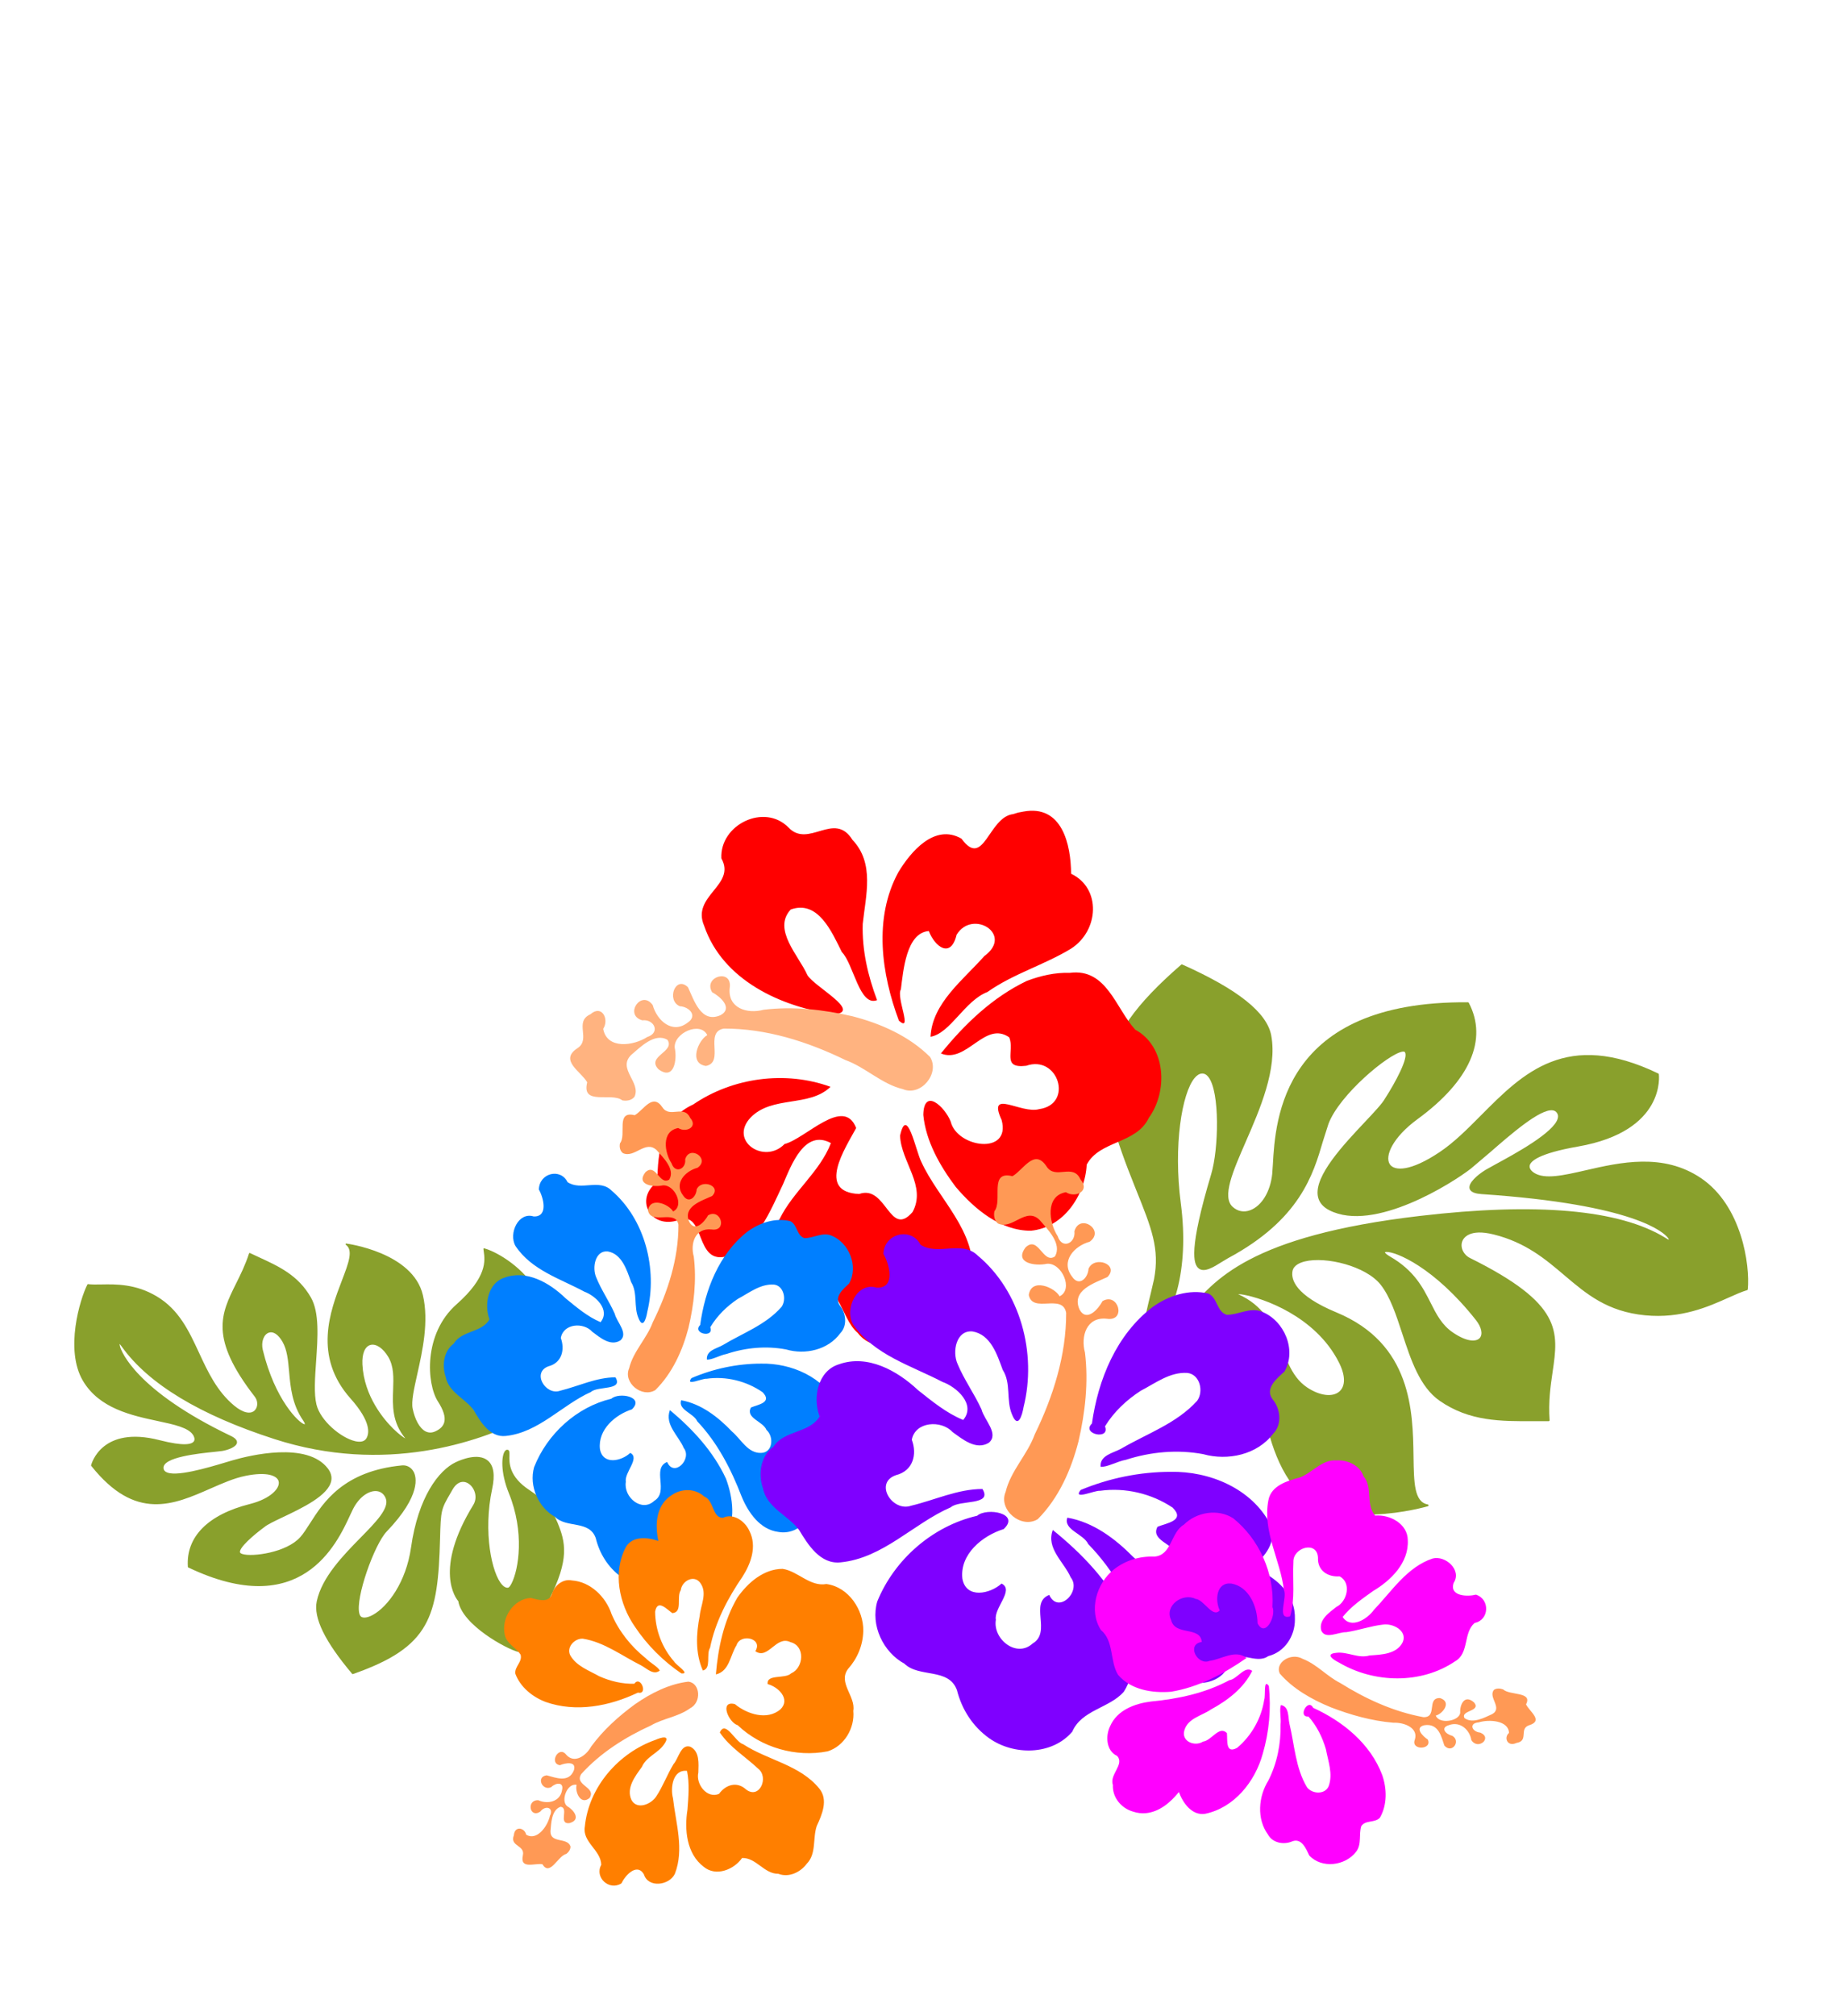 <?xml version="1.0"?><svg width="640" height="700" xmlns="http://www.w3.org/2000/svg">
 <title>hibiscus</title>
 <g>
  <title>Layer 1</title>
  <g transform="rotate(-37.341 481.634 411.871)" fill="#cdde87" id="g4206">
   <g fill="#cdde87" id="g4208">
    <g fill="#cdde87" id="g4214">
     <g fill="#cdde87" id="g4216">
      <path d="m425.312,458.474c2.865,-0.207 5.04,-3.132 5.967,-8.026c0.44,-2.319 0.636,-4.611 0.636,-6.855c0,-17.082 -11.413,-31.334 -14.066,-33.305c0.003,0.008 0.018,0.044 0.018,0.044c2.232,4.141 3.02,7.967 3.02,11.6c0,4.476 -1.198,8.655 -2.375,12.759c-1.061,3.698 -2.082,7.258 -2.082,10.787c0,1.705 0.239,3.403 0.826,5.106c1.701,4.944 4.938,8.115 8.056,7.89m49.943,14.814c1.715,-0.292 2.832,-2.596 2.781,-5.731l0,-0.001c-0.385,-23.549 -7.757,-35.89 -10.399,-37.722c-0.321,-0.222 -0.445,-0.193 -0.446,-0.193c-0.062,0.06 -0.175,0.618 0.503,2.227c3.775,8.979 2.546,15.578 1.462,21.4c-0.806,4.328 -1.567,8.416 -0.096,12.829c1.914,5.761 4.534,7.474 6.195,7.191m-3.431,-165.79c10.13,18.576 13.282,31.118 9.638,38.343c-5.346,10.58 -18.718,18.022 -29.462,24.002c-9.781,5.445 -18.229,10.146 -17.281,15.211c0.432,2.309 1.915,3.948 4.175,4.615c4.065,1.2 9.412,-0.895 13.62,-5.335l2.203,-2.507c10.127,-11.836 37.024,-43.278 88.047,-3.695c0.091,0.07 0.136,0.185 0.117,0.299c-2.411,14.227 -16.147,21.802 -38.681,21.331c-10.539,-0.216 -16.986,3.231 -17.131,6.689c-0.117,2.773 4.061,6.286 16.218,7.056c6.103,0.386 12.503,-0.495 19.278,-1.429c20.514,-2.825 41.726,-5.746 57.75,25.818c0.047,0.091 0.045,0.201 -0.005,0.292c-0.096,0.174 -9.939,17.26 -37.524,2.948c-12.566,-6.521 -16.274,-5.895 -17.365,-4.943c-0.94,0.821 -0.535,2.323 -0.317,2.93c1.483,4.137 7.615,6.92 14.715,10.143c11.217,5.092 25.18,11.43 30.248,26.485c5.455,16.208 -4.725,34.316 -10.51,40.556c-0.086,0.094 -0.22,0.125 -0.338,0.08c-1.892,-0.714 -4.175,-1.251 -6.82,-1.874c-7.343,-1.727 -17.399,-4.094 -26.615,-12.643c-9.73,-9.024 -11.755,-18.292 -13.899,-28.103c-1.845,-8.445 -3.753,-17.177 -10.905,-26.122c-5.506,-6.878 -9.158,-5.359 -10.146,-4.73c-1.893,1.205 -2.489,3.942 -1.358,6.231c15.874,32.154 9.066,38.811 -1.239,48.887c-3.476,3.399 -7.416,7.253 -10.945,12.643c-0.048,0.071 -0.125,0.12 -0.21,0.135c-0.085,0.015 -0.178,-0.008 -0.243,-0.06l-4.045,-3.083c-9.193,-6.941 -17.877,-13.497 -21.754,-25.459c-2.605,-8.032 0.661,-17.425 3.82,-26.505c2.27,-6.522 4.412,-12.682 4.319,-18.033c-0.147,-8.225 -9.1,-19.369 -16.055,-22.385c-1.643,-0.711 -3.917,-1.275 -5.423,0.085c-2.096,1.891 -4.436,7.091 3.45,20.676c14.219,24.499 0.219,43.42 -9.045,55.943c-5.482,7.407 -9.442,12.761 -6.174,16.299c0.099,0.107 0.11,0.267 0.03,0.387c-0.081,0.12 -0.233,0.169 -0.37,0.117c-0.327,-0.123 -32.726,-12.586 -32.906,-33.833c-0.106,-12.638 6.485,-25.166 11.783,-35.231c3.567,-6.78 6.648,-12.634 6.395,-16.312c-0.367,-5.4 -1.522,-8.626 -3.53,-9.864c-2.299,-1.416 -5.52,-0.061 -8.635,1.251c-2.064,0.868 -4.014,1.689 -5.758,1.782c-1.831,0.1 -3.306,-1.494 -3.59,-3.877c-0.331,-2.795 1.118,-6.135 5.083,-6.863c0,-0.002 5.371,-1.198 5.371,-1.198c14.102,-3.41 33.417,-8.08 84.661,22.304c35.174,20.856 56.428,40.27 63.171,57.701c0.242,0.625 0.465,1.193 0.594,1.321c0.003,-0.048 0.065,-0.152 0.109,-0.375c0.001,-0.011 0.019,-0.116 0.019,-0.323c0,-2.207 -1.848,-15.993 -42.234,-51.334c-1.513,-1.323 -2.274,-2.469 -2.274,-3.419c0,-0.23 0.045,-0.449 0.134,-0.655c0.787,-1.827 4.962,-2.102 8.298,-1.782l3.941,0.568c7.425,1.159 22.876,3.573 26.888,0.423c0.565,-0.443 0.865,-0.966 0.92,-1.601c0.054,-0.639 -0.146,-1.18 -0.611,-1.654c-3.069,-3.126 -16.485,-2.251 -26.28,-1.612l-8.605,0.441c-8.189,0.102 -40.305,-2.703 -47.828,-18.281c-1.125,-2.33 -1.196,-4.473 -0.212,-6.368c3.303,-6.365 17.918,-8.78 28.589,-10.544c4.652,-0.768 8.67,-1.432 10.47,-2.227c6.202,-2.228 15.37,-6.368 15.286,-8.673c-0.009,-0.256 -0.33,-0.48 -0.596,-0.622c-4.364,-2.319 -26.412,-1.369 -35.579,4.35c0,0.001 -5.22,3.656 -5.22,3.656c-9.641,7.088 -22.845,16.795 -50.798,12.288l-2.54,-0.284c-3.311,-0.303 -7.066,-0.645 -7.719,-3.02c-0.643,-2.333 1.078,-7.305 23.344,-23.489c7.272,-5.287 19.716,-20.805 19.629,-27.364c-0.015,-1.082 -0.36,-1.84 -1.055,-2.317c-0.716,-0.491 -1.722,-0.594 -2.99,-0.304c-6.639,1.518 -20.066,14.069 -30.183,31.701c-11.764,20.503 -26.552,30.167 -35.99,30.649c-1.229,0.064 -1.936,-0.191 -2.159,-0.777c-0.699,-1.829 4.31,-6.058 10.931,-11.397l3.848,-3.18c8.015,-7.177 10.079,-14.661 13.828,-28.248l0.252,-0.907c10.043,-36.331 17.336,-49.282 59.686,-51.957c0.12,-0.008 0.235,0.055 0.293,0.162" fill="#89a02c" id="path4224"/>
     </g>
    </g>
   </g>
  </g>
  <g transform="rotate(-131.166 123.011 494.165)" fill="#89a02c" id="g3876">
   <g fill="#89a02c" id="g3878">
    <g fill="#89a02c" id="g3884">
     <g fill="#89a02c" id="g3886">
      <path d="m151.425,488.966c-4.299,-3.137 -9.173,-6.693 -15.968,-7.495c-1.25,-0.147 -1.362,-0.412 -1.364,-0.415l0,-0.002c0,-0.013 0.02,-0.065 0.133,-0.143c1.485,-1.044 12.932,-2.186 28.894,6.146c2.461,1.286 3.859,3.77 3.116,5.537c-0.627,1.492 -2.621,2.029 -5.471,1.475c-3.202,-0.625 -6.185,-2.8 -9.341,-5.103m-38.707,14.185c4.241,-0.32 15.053,-0.317 23.83,6.626c2.982,2.361 4.181,4.848 3.205,6.655c-0.938,1.734 -3.737,2.45 -7.135,1.825c-3.817,-0.702 -6.657,-3.371 -9.665,-6.197c-4.069,-3.824 -8.281,-7.775 -15.557,-7.958c0.67,-0.276 2.442,-0.733 5.322,-0.951m-13.782,29.355c-1.579,-1.177 -2.825,-2.108 -2.998,-3.241c-0.033,-0.207 0.048,-0.367 0.254,-0.502c1.104,-0.729 4.902,-0.346 8.795,1.387c3.098,1.379 10.342,5.533 10.674,14.292c0.046,1.256 -2.019,3.671 -4.217,3.928c-2.088,0.243 -3.711,-1.54 -4.571,-5.023c-1.486,-6.031 -5.215,-8.812 -7.938,-10.842m-46.227,-51.762l-0.006,0l0.006,0zm86.137,-39.071c-1.38,4.398 -2.682,8.554 -4.699,12.094c-3.83,6.72 -7.184,8.211 -8.89,7.446c-2.339,-1.048 -2.801,-6.213 0.528,-12.732c6.845,-13.413 6.052,-24.277 -2.231,-30.588c-0.075,-0.057 -0.179,-0.069 -0.266,-0.031c-39.891,17.182 -27.833,44.154 -23.293,54.308l0.943,2.185c1.898,4.863 0.961,8.65 -0.809,10.247c-1.049,0.946 -2.378,1.186 -3.844,0.696c-3.478,-1.165 -3.996,-7.867 -4.593,-15.626c-0.655,-8.516 -1.474,-19.114 -6.606,-25.954c-3.503,-4.67 -12.352,-7.068 -27.052,-7.329c-0.105,-0.002 -0.202,0.058 -0.238,0.149c-10.621,26.417 -4.556,35.242 15.482,53.725c7.354,6.782 7.437,7.025 9.539,13.231l0.439,1.287c0.679,1.987 0.478,3.638 -0.565,4.651c-0.929,0.901 -2.494,1.24 -4.087,0.886c-2.004,-0.445 -3.54,-1.806 -4.11,-3.641c-7.87,-25.331 -20.57,-25.931 -21.725,-25.932c-7.134,-4.431 -23.575,1.689 -26.968,4.063c-0.092,0.066 -0.124,0.182 -0.072,0.28c1.119,2.107 6.621,19.558 6.675,19.733c5.908,14.665 11.291,17.469 18.255,19.832c4.857,1.649 9.154,1.673 14.835,0.082c8.267,-2.311 11.79,0.938 13.682,2.683c0.777,0.718 1.34,1.236 1.868,0.825c0.189,-0.147 0.392,-0.437 0.287,-0.984c-0.371,-1.947 -4.43,-6.042 -11.966,-8.644c-13.703,-4.737 -22.09,-14.737 -24.157,-19.926c-0.418,-1.049 -0.438,-1.631 -0.317,-1.827c0.35,-0.567 1.046,-0.875 2.069,-0.914c5.287,-0.203 18.283,7.057 27.434,19.34c2.931,3.933 5.752,5.715 8.383,5.297c4.306,-0.686 6.364,-6.881 6.892,-8.763c1.758,-6.261 -0.492,-17.736 -12.074,-31.171c-7.929,-9.201 -10.165,-19.611 -8.888,-25.389c0.384,-1.741 1.071,-2.94 1.934,-3.377c0.379,-0.192 0.877,-0.141 1.48,0.153c5.02,2.446 14.66,19.738 15.207,25.887c1.554,17.545 7.602,20.285 9.419,20.707c1.71,0.397 3.376,-0.2 4.353,-1.556c11.942,-16.631 8.319,-29.045 5.922,-37.258c-0.636,-2.183 -1.187,-4.067 -1.401,-5.748c-0.908,-7.147 5.766,-17.119 8.775,-18.964c0.451,-0.276 0.811,-0.372 1.014,-0.271c1.478,0.738 1.43,7.685 1.037,12.175c-0.021,1.371 -0.77,4.02 -1.636,7.086c-2.012,7.117 -4.768,16.864 -1.547,20.95c0.911,1.156 2.256,1.801 3.996,1.918c11.837,0.792 21.286,-17.42 23.901,-23.021l0.993,-2.166c2.709,-5.948 7.751,-17.02 11.361,-17.965c0.479,-0.125 0.905,-0.061 1.304,0.197c3.32,2.152 -4.14,12.664 -7.327,17.153l-1.509,2.185c-1.076,1.741 -2.269,4.726 -1.155,5.816c0.577,0.563 1.622,0.523 3.111,-0.116c33.637,-14.447 47.111,-9.259 48.537,-8.62c0.623,0.279 0.833,0.47 0.917,0.577c-0.24,0.013 -0.732,-0.033 -1.267,-0.083c-15.805,-1.514 -35.633,4.803 -58.932,18.772c-34.697,20.804 -47.443,52.77 -51.953,69.972c-0.644,2.44 0.801,3.884 1.453,4.392c1.029,0.803 2.33,1.114 3.235,0.773c0.596,-0.224 0.954,-0.709 1.013,-1.366c0.053,-0.576 0.507,-1.897 1.582,-2.309c0.847,-0.325 1.908,-0.015 3.147,0.92c1.492,1.124 1.224,3.471 0.886,6.443c-0.447,3.924 -1.002,8.806 2.332,13.168c4.587,6.009 10.664,9.601 18.061,10.675c9.97,1.448 19.197,-2.215 22.103,-4.215c0.064,-0.044 0.104,-0.109 0.104,-0.181c-0.001,-0.072 -0.035,-0.137 -0.099,-0.179l-0.703,-0.47c-2.631,-1.702 -7.527,-4.873 -7.605,-19.181c-0.081,-15.505 -13.989,-26.022 -21.112,-27.079c-3.557,-0.529 -5.804,-1.526 -6.869,-3.049c-0.82,-1.174 -0.935,-2.659 -0.355,-4.538c0.393,-1.273 1.187,-2.13 2.36,-2.545c2.088,-0.738 5.353,-0.036 8.738,1.881c2.21,1.25 4.854,4.857 7.915,9.033c4.956,6.761 11.121,15.175 19.404,19.578c13.505,7.182 30.837,-8.09 31.011,-8.244c0.081,-0.072 0.098,-0.185 0.042,-0.274c-0.056,-0.089 -0.17,-0.134 -0.28,-0.107c-3.163,0.75 -5.395,-3.468 -8.485,-9.305c-5.221,-9.866 -13.111,-24.775 -32.747,-24.601c-10.861,0.097 -13.471,-3.096 -14.06,-5.008c-0.463,-1.51 0.781,-2.78 1.907,-3.579c4.142,-2.942 13.258,-4.354 18.367,-1.695c3.389,1.764 7.256,5.651 11.352,9.767c5.893,5.923 11.986,12.048 17.854,13.237c8.714,1.768 15.397,-1.227 22.471,-4.395l3.111,-1.376c0.06,-0.027 0.108,-0.076 0.13,-0.136c0.02,-0.059 0.014,-0.124 -0.018,-0.178c-2.138,-3.565 -3.548,-6.98 -4.912,-10.284c-4.488,-10.875 -8.034,-19.466 -33.859,-20.971c-1.862,-0.109 -3.457,-1.523 -3.556,-3.154c-0.125,-2.053 2.088,-3.648 5.919,-4.266c7.711,-1.241 14.861,0.846 21.776,2.863c8.181,2.388 15.91,4.643 24.472,1.866c8.098,-2.627 12.526,-7.88 15.757,-11.715c1.163,-1.379 2.166,-2.57 3.164,-3.462c0.07,-0.063 0.093,-0.157 0.06,-0.241c-2.155,-5.367 -11.867,-20.829 -24.076,-23.168c-11.021,-2.109 -20.279,4.81 -27.717,10.37c-4.694,3.508 -8.748,6.538 -11.772,6.019c-0.454,-0.078 -1.534,-0.354 -1.762,-1.235c-0.31,-1.207 0.856,-3.697 8.17,-8.716c17.056,-11.701 9.401,-23.135 9.066,-23.615c-0.043,-0.063 -0.116,-0.102 -0.198,-0.105c-24.657,-1.16 -28.983,12.629 -33.168,25.965" fill="#89a02c" id="path3894"/>
     </g>
    </g>
   </g>
  </g>
  <path d="m297.878,462.775c-6.395,-5.367 -6.212,-20.185 -18.247,-14.902c-11.62,-1.339 -14.398,-15.966 -8.912,-24.642c4.693,-9.621 13.936,-16.288 17.824,-26.38c-9.149,-4.994 -13.785,7.712 -16.603,14.217c-4.447,9.375 -8.861,20.737 -19.128,24.948c-11.859,3.71 -7.561,-16.039 -17.162,-12.46c-9.686,3.379 -15.579,-7.279 -7.393,-13.2c0.17,-10.565 1.349,-21.83 12.465,-26.909c13.734,-9.376 32.028,-11.83 47.683,-6.132c-7.358,7.179 -20.234,2.945 -27.737,10.656c-7.696,8.136 4.777,16.425 11.758,9.221c7.483,-1.968 20.561,-16.731 24.884,-5.569c-3.756,6.964 -13.947,22.257 1.045,22.899c9.472,-3.374 10.522,15.494 18.531,6.278c4.961,-9.089 -3.966,-17.339 -4.331,-26.511c2.362,-10.832 5.442,5.206 7.356,9.026c5.983,13.102 19.301,24.098 17.751,39.774c-4.247,8.967 -15.14,12.056 -20.141,20.635c-5.577,4.394 -14.981,5.266 -19.643,-0.949l0,0zm-8.094,-110.633c-18.518,-2.497 -38.839,-11.841 -45.268,-30.745c-4.513,-10.497 11.229,-14.01 5.99,-23.387c-0.606,-11.696 14.925,-19.286 23.316,-10.715c7.01,7.369 15.883,-5.905 22.201,4.279c7.776,8.169 4.605,19.364 3.565,29.19c-0.278,9.052 1.803,18.028 4.985,26.455c-6.126,2.393 -8.114,-12.508 -12.237,-16.699c-3.413,-6.788 -8.178,-18.182 -17.746,-14.762c-6.43,6.921 2.78,15.992 5.777,22.762c2.461,4.091 18.947,12.609 9.418,13.621l0,0l0,0zm66.795,-11.599c-11.902,5.689 -21.626,15.021 -29.839,25.187c8.921,3.696 15.224,-11.521 23.733,-5.587c1.961,4.824 -2.806,10.901 5.888,9.867c11.127,-3.905 16.527,13.337 4.517,15.048c-6.272,1.809 -18.161,-7.345 -13.061,3.756c3.359,12.345 -15.473,9.676 -17.68,0.568c-1.998,-5.067 -9.334,-12.035 -9.509,-2.295c0.888,9.141 5.783,17.695 11.237,24.954c6.525,7.69 15.535,15.285 26.115,15.234c11.33,-1.065 18.832,-12.231 19.385,-22.927c4.483,-8.505 17.198,-7.078 21.564,-16.238c6.678,-9.185 6.09,-24.775 -4.699,-30.631c-6.813,-7.395 -9.902,-21.412 -22.728,-19.731c-5.105,-0.168 -10.17,1.001 -14.923,2.795l0,0zm-4.772,-57.903c-8.586,1.046 -10.142,19.214 -17.926,8.518c-9.297,-5.365 -17.647,4.512 -21.964,11.731c-8.614,15.887 -5.83,35.262 0.24,51.477c4.935,4.339 -1.032,-8.186 0.68,-10.858c0.843,-6.578 1.863,-19.643 9.702,-20.278c2.096,5.466 7.636,9.736 9.654,1.282c5.534,-9.038 19.943,-0.103 9.634,7.401c-7.265,8.236 -18.161,16.39 -18.686,28.03c6.906,-1.197 11.854,-12.544 19.763,-15.548c8.97,-6.345 19.736,-9.391 29.024,-15.045c9.744,-6.264 10.563,-20.991 0.024,-26.006c-0.078,-10.108 -3.08,-24.121 -16.619,-21.572l-1.793,0.339l-1.733,0.53l0,0l0,0z" fill="#ff0000" id="path7488"/>
  <path d="m216.088,382.016c-3.717,-2.959 -14.254,2.031 -12.175,-6.265c-2.135,-3.794 -9.836,-7.593 -3.397,-11.839c4.827,-3.111 -1.304,-9.181 4.52,-11.786c3.992,-3.497 6.582,1.763 4.431,5.059c1.297,7.265 10.617,5.888 15.278,2.849c4.701,-1.52 2.442,-6.287 -1.715,-5.807c-6.4,-1.806 -0.358,-10.814 3.633,-5.287c1.46,5.341 6.772,10.183 12.069,6.136c3.696,-2.416 0.571,-5.577 -2.677,-5.742c-4.737,-2.049 -1.504,-10.816 2.848,-6.594c2.142,4.58 4.589,12.664 11.296,9.712c4.567,-2.503 -0.286,-6.603 -2.919,-7.985c-3.219,-5.494 7.153,-8.396 6.12,-1.472c-0.757,7.027 6.104,9.115 11.736,7.572c10.294,-1.257 20.781,-0.082 30.846,2.248c9.882,2.533 19.69,6.876 26.989,14.131c3.533,5.664 -3.172,13.828 -9.433,11.177c-7.4,-1.772 -12.914,-7.56 -19.994,-10.117c-13.128,-6.392 -27.48,-10.957 -42.202,-10.91c-6.894,1.249 0.362,11.695 -6.202,12.977c-6.135,-0.909 -2.58,-9.072 0.468,-10.696c-2.368,-4.955 -11.774,-0.724 -11.295,4.41c0.879,3.974 -0.171,11.553 -5.688,7.399c-4.272,-4.504 5.912,-5.994 3.163,-10.174c-4.433,-2.616 -9.442,2.546 -12.682,5.307c-4.734,4.802 3.597,9.452 1.221,14.461c-1.008,1.272 -2.727,1.531 -4.239,1.237z" fill="#ffb380" id="path7490"/>
  <path d="m157.55,466.486c2.852,-4.668 9.646,-3.688 12.435,-8.426c-1.943,-5.155 -0.508,-12.676 5.174,-14.477c7.711,-2.851 15.714,1.781 21.233,7.142c3.808,3.113 7.622,6.38 12.161,8.3c3.492,-4.299 -1.77,-9.186 -5.612,-10.577c-8.36,-4.517 -18.332,-7.446 -23.938,-15.88c-2.465,-4.307 0.993,-11.941 6.329,-10.246c5.204,0.189 3.35,-6.675 1.795,-9.349c0.12,-5.707 7.484,-7.597 9.968,-2.563c4.67,3.129 11.058,-1.33 15.318,2.966c11.571,9.936 15.957,27.201 12.366,42.048c-0.399,2.463 -1.536,6.137 -3.089,2.126c-1.676,-3.956 -0.187,-8.685 -2.524,-12.437c-1.486,-4.188 -3.221,-9.828 -8.13,-10.647c-4.402,-0.413 -5.467,5.653 -4.004,8.998c1.76,4.386 4.513,8.282 6.431,12.611c0.705,2.932 4.824,6.79 1.973,9.279c-3.435,2.161 -7.036,-0.975 -9.759,-2.99c-2.994,-3.384 -10.018,-2.947 -10.929,2.144c1.47,4.08 0.359,8.632 -4.269,9.833c-5.953,2.125 -0.985,10.286 4.066,8.477c6.355,-1.558 12.519,-4.634 19.176,-4.644c2.843,4.687 -6.175,2.919 -8.505,5.077c-10.118,4.548 -18.143,14.101 -29.593,15.277c-5.441,0.603 -8.74,-4.832 -11.169,-9.003c-2.966,-4.076 -8.633,-6.097 -9.696,-11.539c-1.342,-3.913 -0.671,-8.972 2.792,-11.5l-0,0zm85.592,-6.468c1.644,-12.206 6.569,-24.661 16.289,-32.323c4.261,-3.176 9.781,-5.026 15.011,-3.742c2.459,1.186 2.212,5.051 4.91,5.89c3.143,0.048 6.248,-2.186 9.409,-0.863c6.046,2.414 9.463,10.666 6.104,16.613c-1.939,1.828 -5.359,4.625 -3.219,7.65c2.162,2.649 2.675,7.03 0.152,9.625c-4.255,5.822 -12.202,7.55 -18.781,5.636c-6.912,-1.329 -14.089,-0.652 -20.759,1.573c-2.208,0.385 -5.059,2.102 -6.786,1.936c-0.284,-3.214 3.423,-3.809 5.518,-5.024c6.93,-4.179 14.917,-6.992 20.422,-13.287c1.8,-2.574 0.769,-7.33 -2.627,-7.724c-4.688,-0.324 -8.587,2.847 -12.538,4.948c-3.813,2.549 -7.218,5.846 -9.599,9.865c1.475,3.933 -6.479,2.155 -3.506,-0.775l0,0.001zm8.974,53.379c-4.398,-9.514 -11.624,-17.28 -19.486,-23.846c-1.875,5.11 3.022,8.892 4.798,13.132c3.03,3.881 -3.377,10.368 -5.758,4.871c-5.463,2.242 0.735,10.336 -4.462,13.49c-4.33,4.111 -10.758,-1.233 -9.877,-6.587c-0.587,-3.271 5.058,-8.267 1.524,-10.044c-3.053,2.88 -9.522,4.323 -10.519,-1.345c-0.755,-6.776 5.388,-11.954 11.094,-13.771c4.541,-4.351 -4.451,-6.084 -7.154,-3.688c-11.931,2.843 -22.21,12.098 -26.811,23.774c-1.848,6.587 1.556,14.027 7.296,17.263c3.965,3.98 11.897,1.049 14.11,7.325c1.318,5.385 4.246,10.091 8.635,13.337c6.582,4.831 16.87,4.814 22.345,-1.799c2.528,-6.051 9.934,-6.503 13.83,-11.055c3.92,-6.265 2.88,-14.443 0.433,-21.059l0,0zm44.797,-3.814c-1.824,-4.824 -6.296,-7.865 -10.75,-9.782c3.408,-2.632 6.968,-7.347 4.863,-11.907c-5.052,-9.882 -16.295,-14.695 -26.736,-14.477c-8.267,-0.001 -16.561,1.763 -24.18,5.034c-2.282,2.95 3.85,0.03 5.22,0.224c6.749,-0.973 13.842,0.765 19.474,4.658c3.577,3.637 -1.71,4.322 -4.05,5.329c-1.913,3.705 4.166,4.723 5.417,7.77c2.666,2.389 2.208,7.934 -1.93,7.983c-4.585,0.125 -6.892,-4.746 -10.014,-7.39c-4.852,-5.077 -10.726,-9.651 -17.688,-10.894c-1.153,3.356 4.378,4.498 5.596,7.319c7.002,7.394 11.78,16.652 15.438,26.195c2.337,5.608 6.414,11.389 12.722,12.202c3.95,0.746 9.072,-1.235 9.674,-5.783c2.197,-3.623 7.25,0.954 10.526,-1.516c4.442,-1.123 7.235,-5.616 7.177,-10.195c0.056,-1.62 -0.181,-3.258 -0.758,-4.769l0,0z" fill="#007fff" id="path6656"/>
  <path d="m215.294,396.933c2.412,-2.98 -1.654,-11.425 5.105,-9.758c3.091,-1.711 6.186,-7.884 9.646,-2.723c2.535,3.869 7.48,-1.046 9.602,3.622c2.85,3.2 -1.436,5.276 -4.121,3.552c-5.92,1.04 -4.798,8.509 -2.321,12.245c1.238,3.768 5.123,1.957 4.731,-1.375c1.471,-5.13 8.811,-0.286 4.308,2.913c-4.352,1.17 -8.298,5.427 -5,9.673c1.969,2.962 4.544,0.458 4.678,-2.146c1.669,-3.797 8.813,-1.205 5.373,2.283c-3.732,1.717 -10.318,3.678 -7.913,9.054c2.039,3.66 5.38,-0.229 6.506,-2.34c4.476,-2.579 6.842,5.734 1.199,4.905c-5.725,-0.606 -7.427,4.893 -6.169,9.407c1.024,8.251 0.066,16.656 -1.832,24.724c-2.064,7.921 -5.602,15.782 -11.514,21.632c-4.615,2.831 -11.266,-2.542 -9.107,-7.561c1.444,-5.93 6.159,-10.35 8.243,-16.025c5.208,-10.522 8.928,-22.025 8.889,-33.825c-1.018,-5.525 -9.529,0.29 -10.573,-4.97c0.741,-4.918 7.392,-2.068 8.715,0.374c4.037,-1.898 0.59,-9.436 -3.593,-9.053c-3.238,0.705 -9.413,-0.136 -6.029,-4.559c3.67,-3.424 4.884,4.738 8.29,2.535c2.131,-3.553 -2.074,-7.568 -4.324,-10.165c-3.913,-3.795 -7.701,2.883 -11.782,0.978c-1.036,-0.807 -1.248,-2.185 -1.008,-3.397z" fill="#ff9955" id="path6658"/>
  <path d="m181.021,580.481c2.644,-4.115 8.944,-3.252 11.531,-7.429c-1.802,-4.545 -0.471,-11.176 4.798,-12.763c7.15,-2.513 14.571,1.57 19.689,6.297c3.531,2.744 7.068,5.625 11.276,7.318c3.238,-3.791 -1.641,-8.099 -5.204,-9.325c-7.752,-3.982 -16.999,-6.565 -22.197,-14c-2.286,-3.797 0.921,-10.528 5.869,-9.033c4.826,0.167 3.106,-5.885 1.665,-8.243c0.111,-5.031 6.94,-6.698 9.243,-2.26c4.33,2.758 10.254,-1.172 14.204,2.615c10.73,8.76 14.796,23.982 11.467,37.071c-0.37,2.171 -1.424,5.41 -2.865,1.875c-1.554,-3.488 -0.173,-7.657 -2.34,-10.965c-1.378,-3.693 -2.987,-8.665 -7.539,-9.387c-4.082,-0.364 -5.069,4.984 -3.713,7.933c1.632,3.867 4.185,7.302 5.964,11.119c0.654,2.585 4.473,5.987 1.829,8.181c-3.185,1.905 -6.525,-0.86 -9.049,-2.636c-2.776,-2.984 -9.29,-2.598 -10.134,1.89c1.363,3.597 0.333,7.611 -3.959,8.669c-5.52,1.873 -0.914,9.068 3.771,7.473c5.893,-1.373 11.608,-4.086 17.781,-4.094c2.636,4.132 -5.726,2.574 -7.886,4.476c-9.382,4.01 -16.824,12.432 -27.441,13.469c-5.046,0.531 -8.105,-4.26 -10.357,-7.938c-2.75,-3.593 -8.005,-5.376 -8.991,-10.173c-1.245,-3.45 -0.623,-7.91 2.589,-10.139l-0,0zm79.368,-5.703c1.524,-10.761 6.091,-21.742 15.104,-28.497c3.951,-2.8 9.07,-4.43 13.919,-3.299c2.28,1.046 2.051,4.453 4.553,5.193c2.915,0.042 5.794,-1.928 8.725,-0.761c5.607,2.128 8.775,9.404 5.66,14.647c-1.798,1.611 -4.969,4.078 -2.985,6.745c2.005,2.336 2.481,6.198 0.141,8.486c-3.946,5.133 -11.314,6.657 -17.415,4.969c-6.409,-1.172 -13.065,-0.575 -19.249,1.387c-2.047,0.34 -4.691,1.853 -6.292,1.706c-0.263,-2.834 3.175,-3.358 5.117,-4.43c6.426,-3.684 13.832,-6.164 18.936,-11.715c1.669,-2.269 0.713,-6.462 -2.436,-6.81c-4.347,-0.286 -7.962,2.51 -11.626,4.363c-3.535,2.248 -6.693,5.154 -8.901,8.698c1.368,3.467 -6.008,1.9 -3.251,-0.683l0,0.001zm8.321,47.061c-4.078,-8.388 -10.779,-15.235 -18.069,-21.023c-1.739,4.505 2.802,7.84 4.449,11.578c2.81,3.421 -3.131,9.141 -5.339,4.294c-5.066,1.977 0.682,9.113 -4.138,11.894c-4.015,3.624 -9.976,-1.087 -9.159,-5.807c-0.544,-2.884 4.69,-7.289 1.413,-8.855c-2.831,2.539 -8.83,3.812 -9.754,-1.186c-0.7,-5.974 4.996,-10.54 10.287,-12.141c4.21,-3.836 -4.127,-5.364 -6.634,-3.252c-11.064,2.507 -20.594,10.666 -24.861,20.96c-1.713,5.807 1.443,12.366 6.766,15.22c3.677,3.509 11.031,0.924 13.084,6.457c1.222,4.748 3.938,8.897 8.007,11.759c6.103,4.259 15.643,4.244 20.72,-1.586c2.344,-5.335 9.211,-5.733 12.824,-9.746c3.635,-5.523 2.67,-12.734 0.402,-18.567l0,0zm41.539,-3.363c-1.692,-4.253 -5.838,-6.934 -9.968,-8.624c3.16,-2.32 6.462,-6.478 4.51,-10.498c-4.685,-8.713 -15.11,-12.956 -24.792,-12.763c-7.665,-0.001 -15.357,1.554 -22.422,4.438c-2.116,2.601 3.57,0.026 4.84,0.197c6.258,-0.858 12.836,0.674 18.058,4.107c3.317,3.206 -1.585,3.81 -3.756,4.699c-1.774,3.266 3.863,4.164 5.023,6.85c2.472,2.107 2.047,6.995 -1.79,7.038c-4.252,0.11 -6.391,-4.184 -9.286,-6.516c-4.5,-4.476 -9.946,-8.509 -16.401,-9.605c-1.069,2.958 4.06,3.966 5.189,6.452c6.492,6.519 10.923,14.681 14.315,23.095c2.167,4.944 5.947,10.041 11.797,10.758c3.662,0.657 8.412,-1.089 8.97,-5.099c2.037,-3.195 6.723,0.841 9.761,-1.337c4.119,-0.99 6.708,-4.952 6.655,-8.99c0.052,-1.427 -0.168,-2.872 -0.703,-4.204l0,0z" transform="rotate(-123.666 244.397 591.612)" fill="#ff7f00" id="svg_1"/>
  <path d="m268.556,502.313c3.685,-5.841 12.467,-4.615 16.073,-10.544c-2.512,-6.451 -0.657,-15.862 6.688,-18.115c9.966,-3.567 20.311,2.229 27.444,8.937c4.923,3.895 9.852,7.983 15.719,10.386c4.513,-5.38 -2.288,-11.495 -7.254,-13.235c-10.806,-5.652 -23.695,-9.318 -30.94,-19.871c-3.187,-5.389 1.283,-14.942 8.18,-12.821c6.727,0.237 4.329,-8.353 2.32,-11.699c0.155,-7.141 9.673,-9.507 12.884,-3.207c6.036,3.915 14.294,-1.664 19.799,3.711c14.956,12.433 20.625,34.038 15.984,52.616c-0.515,3.082 -1.985,7.679 -3.993,2.661c-2.166,-4.95 -0.242,-10.868 -3.262,-15.563c-1.921,-5.241 -4.164,-12.298 -10.509,-13.323c-5.689,-0.517 -7.066,7.074 -5.175,11.26c2.275,5.488 5.833,10.364 8.312,15.781c0.912,3.669 6.236,8.497 2.55,11.611c-4.44,2.704 -9.095,-1.22 -12.614,-3.742c-3.869,-4.235 -12.949,-3.688 -14.126,2.683c1.901,5.105 0.464,10.802 -5.518,12.304c-7.694,2.659 -1.274,12.871 5.256,10.607c8.213,-1.949 16.18,-5.799 24.785,-5.811c3.675,5.865 -7.982,3.653 -10.992,6.353c-13.078,5.691 -23.451,17.645 -38.251,19.117c-7.033,0.754 -11.297,-6.047 -14.436,-11.266c-3.834,-5.1 -11.158,-7.63 -12.533,-14.439c-1.735,-4.897 -0.868,-11.227 3.609,-14.391l0,0zm110.632,-8.094c2.125,-15.274 8.491,-30.859 21.054,-40.447c5.507,-3.974 12.643,-6.288 19.402,-4.682c3.178,1.484 2.859,6.32 6.347,7.371c4.063,0.06 8.076,-2.736 12.162,-1.08c7.815,3.021 12.231,13.347 7.89,20.789c-2.506,2.287 -6.927,5.788 -4.161,9.573c2.795,3.315 3.458,8.797 0.196,12.044c-5.5,7.285 -15.771,9.448 -24.275,7.053c-8.934,-1.663 -18.211,-0.816 -26.832,1.968c-2.854,0.482 -6.539,2.63 -8.771,2.422c-0.367,-4.022 4.425,-4.766 7.132,-6.287c8.957,-5.229 19.281,-8.749 26.396,-16.627c2.326,-3.221 0.994,-9.172 -3.395,-9.665c-6.06,-0.406 -11.099,3.562 -16.206,6.192c-4.928,3.19 -9.33,7.315 -12.407,12.345c1.907,4.921 -8.374,2.696 -4.532,-0.97l0,0.001zm11.599,66.795c-5.684,-11.905 -15.025,-21.623 -25.187,-29.839c-2.424,6.394 3.906,11.127 6.202,16.433c3.917,4.856 -4.365,12.974 -7.442,6.095c-7.061,2.806 0.95,12.934 -5.768,16.881c-5.597,5.144 -13.906,-1.543 -12.767,-8.242c-0.758,-4.093 6.538,-10.345 1.97,-12.568c-3.946,3.604 -12.308,5.41 -13.596,-1.683c-0.976,-8.479 6.965,-14.959 14.34,-17.232c5.869,-5.445 -5.752,-7.613 -9.247,-4.615c-15.422,3.558 -28.707,15.139 -34.654,29.749c-2.388,8.242 2.011,17.552 9.431,21.602c5.125,4.98 15.377,1.312 18.238,9.165c1.703,6.739 5.489,12.628 11.162,16.69c8.507,6.045 21.805,6.024 28.882,-2.251c3.267,-7.572 12.84,-8.137 17.876,-13.833c5.067,-7.839 3.722,-18.073 0.56,-26.352l0,0zm57.902,-4.773c-2.358,-6.037 -8.138,-9.842 -13.895,-12.24c4.405,-3.293 9.007,-9.194 6.286,-14.9c-6.53,-12.366 -21.062,-18.389 -34.558,-18.115c-10.685,-0.001 -21.406,2.206 -31.254,6.299c-2.949,3.691 4.976,0.037 6.747,0.28c8.723,-1.218 17.892,0.957 25.171,5.829c4.623,4.551 -2.21,5.408 -5.235,6.669c-2.473,4.636 5.385,5.91 7.002,9.723c3.446,2.99 2.854,9.928 -2.495,9.989c-5.927,0.156 -8.908,-5.939 -12.944,-9.248c-6.272,-6.353 -13.864,-12.077 -22.862,-13.632c-1.49,4.199 5.659,5.629 7.233,9.158c9.05,9.252 15.226,20.837 19.954,32.779c3.021,7.017 8.29,14.252 16.444,15.269c5.105,0.933 11.726,-1.545 12.504,-7.237c2.84,-4.534 9.371,1.194 13.606,-1.897c5.742,-1.405 9.351,-7.028 9.276,-12.759c0.073,-2.026 -0.234,-4.076 -0.98,-5.967l0,0z" fill="#7f00ff" id="svg_2"/>
  <path d="m378.407,560.544c2.732,-4.277 9.242,-3.379 11.915,-7.72c-1.862,-4.723 -0.487,-11.614 4.958,-13.264c7.388,-2.612 15.057,1.632 20.345,6.544c3.65,2.852 7.304,5.845 11.653,7.605c3.346,-3.939 -1.696,-8.417 -5.378,-9.691c-8.011,-4.138 -17.566,-6.823 -22.937,-14.549c-2.363,-3.946 0.951,-10.94 6.064,-9.387c4.987,0.174 3.209,-6.116 1.72,-8.566c0.115,-5.229 7.171,-6.961 9.551,-2.348c4.475,2.867 10.597,-1.218 14.678,2.717c11.087,9.103 15.29,24.922 11.849,38.525c-0.382,2.257 -1.471,5.623 -2.96,1.948c-1.606,-3.624 -0.179,-7.958 -2.418,-11.395c-1.424,-3.837 -3.087,-9.005 -7.791,-9.755c-4.217,-0.379 -5.238,5.18 -3.836,8.245c1.687,4.018 4.324,7.588 6.162,11.555c0.676,2.686 4.623,6.221 1.89,8.502c-3.292,1.98 -6.742,-0.893 -9.351,-2.74c-2.868,-3.101 -9.6,-2.7 -10.472,1.964c1.409,3.738 0.344,7.909 -4.091,9.009c-5.704,1.947 -0.944,9.424 3.896,7.766c6.089,-1.427 11.995,-4.246 18.374,-4.255c2.724,4.294 -5.917,2.675 -8.149,4.652c-9.695,4.167 -17.385,12.92 -28.357,13.997c-5.214,0.552 -8.375,-4.428 -10.702,-8.249c-2.842,-3.734 -8.272,-5.587 -9.291,-10.572c-1.286,-3.586 -0.643,-8.22 2.675,-10.537l0,0zm82.015,-5.926c1.575,-11.183 6.295,-22.595 15.608,-29.615c4.083,-2.91 9.373,-4.604 14.383,-3.428c2.356,1.087 2.119,4.627 4.705,5.397c3.012,0.044 5.987,-2.003 9.016,-0.791c5.794,2.212 9.067,9.773 5.849,15.222c-1.858,1.675 -5.135,4.238 -3.085,7.009c2.072,2.427 2.564,6.441 0.145,8.819c-4.077,5.334 -11.692,6.918 -17.996,5.164c-6.623,-1.218 -13.5,-0.597 -19.891,1.441c-2.116,0.353 -4.848,1.926 -6.502,1.773c-0.272,-2.945 3.28,-3.49 5.287,-4.603c6.64,-3.829 14.294,-6.406 19.568,-12.174c1.724,-2.358 0.737,-6.716 -2.517,-7.077c-4.492,-0.297 -8.228,2.608 -12.014,4.534c-3.653,2.336 -6.917,5.356 -9.198,9.039c1.414,3.603 -6.208,1.974 -3.36,-0.71l0,0.001zm8.599,48.907c-4.214,-8.717 -11.138,-15.832 -18.672,-21.848c-1.797,4.682 2.896,8.147 4.598,12.032c2.904,3.556 -3.236,9.5 -5.517,4.463c-5.234,2.055 0.704,9.47 -4.276,12.36c-4.149,3.766 -10.309,-1.13 -9.465,-6.035c-0.562,-2.997 4.847,-7.575 1.46,-9.202c-2.925,2.639 -9.124,3.961 -10.079,-1.232c-0.724,-6.208 5.163,-10.953 10.631,-12.617c4.351,-3.987 -4.264,-5.574 -6.855,-3.379c-11.433,2.605 -21.281,11.085 -25.69,21.782c-1.77,6.035 1.491,12.851 6.992,15.817c3.799,3.646 11.399,0.961 13.52,6.711c1.262,4.934 4.069,9.246 8.275,12.22c6.307,4.426 16.165,4.411 21.411,-1.648c2.422,-5.544 9.519,-5.958 13.252,-10.128c3.756,-5.74 2.759,-13.233 0.415,-19.295l0,0zm42.925,-3.495c-1.748,-4.42 -6.033,-7.206 -10.301,-8.962c3.266,-2.411 6.677,-6.732 4.66,-10.91c-4.841,-9.054 -15.614,-13.464 -25.619,-13.264c-7.921,-0.001 -15.869,1.615 -23.17,4.612c-2.186,2.703 3.689,0.027 5.002,0.205c6.467,-0.892 13.264,0.701 18.66,4.268c3.427,3.332 -1.638,3.96 -3.881,4.883c-1.833,3.394 3.992,4.327 5.191,7.119c2.555,2.189 2.116,7.269 -1.85,7.314c-4.394,0.114 -6.604,-4.349 -9.596,-6.771c-4.65,-4.652 -10.278,-8.843 -16.948,-9.981c-1.105,3.074 4.195,4.122 5.362,6.705c6.709,6.774 11.288,15.257 14.793,24.001c2.24,5.138 6.146,10.435 12.19,11.18c3.784,0.683 8.693,-1.131 9.27,-5.299c2.105,-3.32 6.947,0.874 10.087,-1.389c4.257,-1.029 6.932,-5.146 6.877,-9.342c0.054,-1.483 -0.173,-2.984 -0.726,-4.369l0,0z" transform="rotate(106.428 443.896 572.112)" fill="#ff00ff" id="svg_3"/>
  <path d="m194.98,581.87c1.766,-2.53 -1.211,-9.698 3.739,-8.284c2.264,-1.453 4.53,-6.693 7.064,-2.311c1.856,3.284 5.478,-0.888 7.032,3.075c2.087,2.716 -1.052,4.478 -3.018,3.015c-4.336,0.882 -3.514,7.223 -1.7,10.395c0.907,3.198 3.751,1.661 3.465,-1.167c1.078,-4.354 6.453,-0.243 3.155,2.473c-3.187,0.993 -6.077,4.607 -3.662,8.212c1.442,2.515 3.328,0.389 3.426,-1.821c1.223,-3.223 6.454,-1.023 3.935,1.938c-2.733,1.457 -7.556,3.122 -5.795,7.686c1.494,3.107 3.94,-0.195 4.765,-1.987c3.278,-2.189 5.01,4.868 0.878,4.164c-4.193,-0.514 -5.439,4.154 -4.518,7.985c0.75,7.004 0.048,14.139 -1.341,20.988c-1.511,6.724 -4.103,13.397 -8.432,18.363c-3.38,2.403 -8.25,-2.158 -6.669,-6.418c1.058,-5.035 4.511,-8.786 6.036,-13.604c3.814,-8.932 6.538,-18.696 6.51,-28.714c-0.745,-4.69 -6.978,0.246 -7.743,-4.219c0.542,-4.175 5.413,-1.755 6.382,0.318c2.957,-1.611 0.432,-8.01 -2.631,-7.685c-2.371,0.598 -6.893,-0.116 -4.415,-3.87c2.687,-2.907 3.576,4.022 6.071,2.152c1.561,-3.016 -1.519,-6.424 -3.167,-8.629c-2.865,-3.222 -5.639,2.447 -8.628,0.83c-0.759,-0.685 -0.914,-1.855 -0.738,-2.883z" transform="rotate(-137.627 207.8 612.41)" fill="#ff9955" id="svg_4"/>
  <path d="m345.314,420.523c2.96,-3.718 -2.03,-14.254 6.266,-12.175c3.793,-2.135 7.592,-9.837 11.839,-3.397c3.111,4.827 9.181,-1.305 11.785,4.519c3.498,3.992 -1.763,6.582 -5.058,4.432c-7.266,1.297 -5.889,10.616 -2.849,15.278c1.52,4.701 6.287,2.442 5.807,-1.715c1.806,-6.4 10.814,-0.357 5.287,3.634c-5.341,1.46 -10.184,6.771 -6.137,12.069c2.416,3.696 5.577,0.571 5.742,-2.677c2.049,-4.737 10.817,-1.504 6.594,2.848c-4.58,2.142 -12.664,4.589 -9.712,11.296c2.503,4.567 6.603,-0.286 7.985,-2.92c5.494,-3.218 8.397,7.154 1.472,6.12c-7.027,-0.756 -9.115,6.105 -7.571,11.736c1.257,10.294 0.081,20.781 -2.248,30.847c-2.533,9.882 -6.876,19.69 -14.131,26.989c-5.664,3.532 -13.827,-3.172 -11.177,-9.433c1.773,-7.401 7.56,-12.914 10.117,-19.995c6.392,-13.128 10.957,-27.479 10.91,-42.202c-1.249,-6.893 -11.695,0.362 -12.977,-6.201c0.909,-6.136 9.072,-2.58 10.696,0.467c4.955,-2.368 0.724,-11.773 -4.41,-11.295c-3.974,0.879 -11.552,-0.17 -7.399,-5.688c4.504,-4.272 5.994,5.912 10.174,3.163c2.616,-4.433 -2.546,-9.442 -5.307,-12.682c-4.802,-4.735 -9.451,3.597 -14.461,1.22c-1.271,-1.007 -1.531,-2.726 -1.237,-4.238z" fill="#ff9955" id="svg_5"/>
  <path d="m475.268,560.496c1.726,-2.685 -1.184,-10.293 3.655,-8.792c2.212,-1.542 4.428,-7.103 6.905,-2.453c1.815,3.486 5.355,-0.942 6.874,3.263c2.04,2.883 -1.028,4.753 -2.95,3.2c-4.238,0.937 -3.435,7.666 -1.662,11.032c0.887,3.395 3.667,1.763 3.387,-1.238c1.053,-4.622 6.307,-0.258 3.084,2.624c-3.115,1.054 -5.94,4.889 -3.579,8.715c1.409,2.669 3.253,0.412 3.349,-1.933c1.195,-3.421 6.309,-1.086 3.846,2.057c-2.671,1.547 -7.386,3.314 -5.665,8.157c1.46,3.298 3.851,-0.207 4.657,-2.109c3.204,-2.324 4.898,5.166 0.859,4.419c-4.099,-0.546 -5.316,4.409 -4.416,8.475c0.733,7.433 0.047,15.006 -1.311,22.275c-1.477,7.136 -4.01,14.218 -8.242,19.489c-3.304,2.551 -8.065,-2.291 -6.519,-6.812c1.034,-5.344 4.409,-9.325 5.901,-14.439c3.728,-9.48 6.391,-19.843 6.363,-30.475c-0.728,-4.977 -6.821,0.261 -7.569,-4.478c0.53,-4.431 5.291,-1.863 6.238,0.337c2.89,-1.71 0.422,-8.501 -2.572,-8.156c-2.318,0.635 -6.738,-0.123 -4.315,-4.107c2.627,-3.085 3.496,4.269 5.934,2.284c1.526,-3.201 -1.485,-6.818 -3.095,-9.158c-2.801,-3.419 -5.512,2.597 -8.434,0.881c-0.741,-0.727 -0.893,-1.968 -0.721,-3.06z" transform="rotate(100.515 487.8 592.91)" fill="#ff9955" id="svg_6"/>
 </g>
</svg>